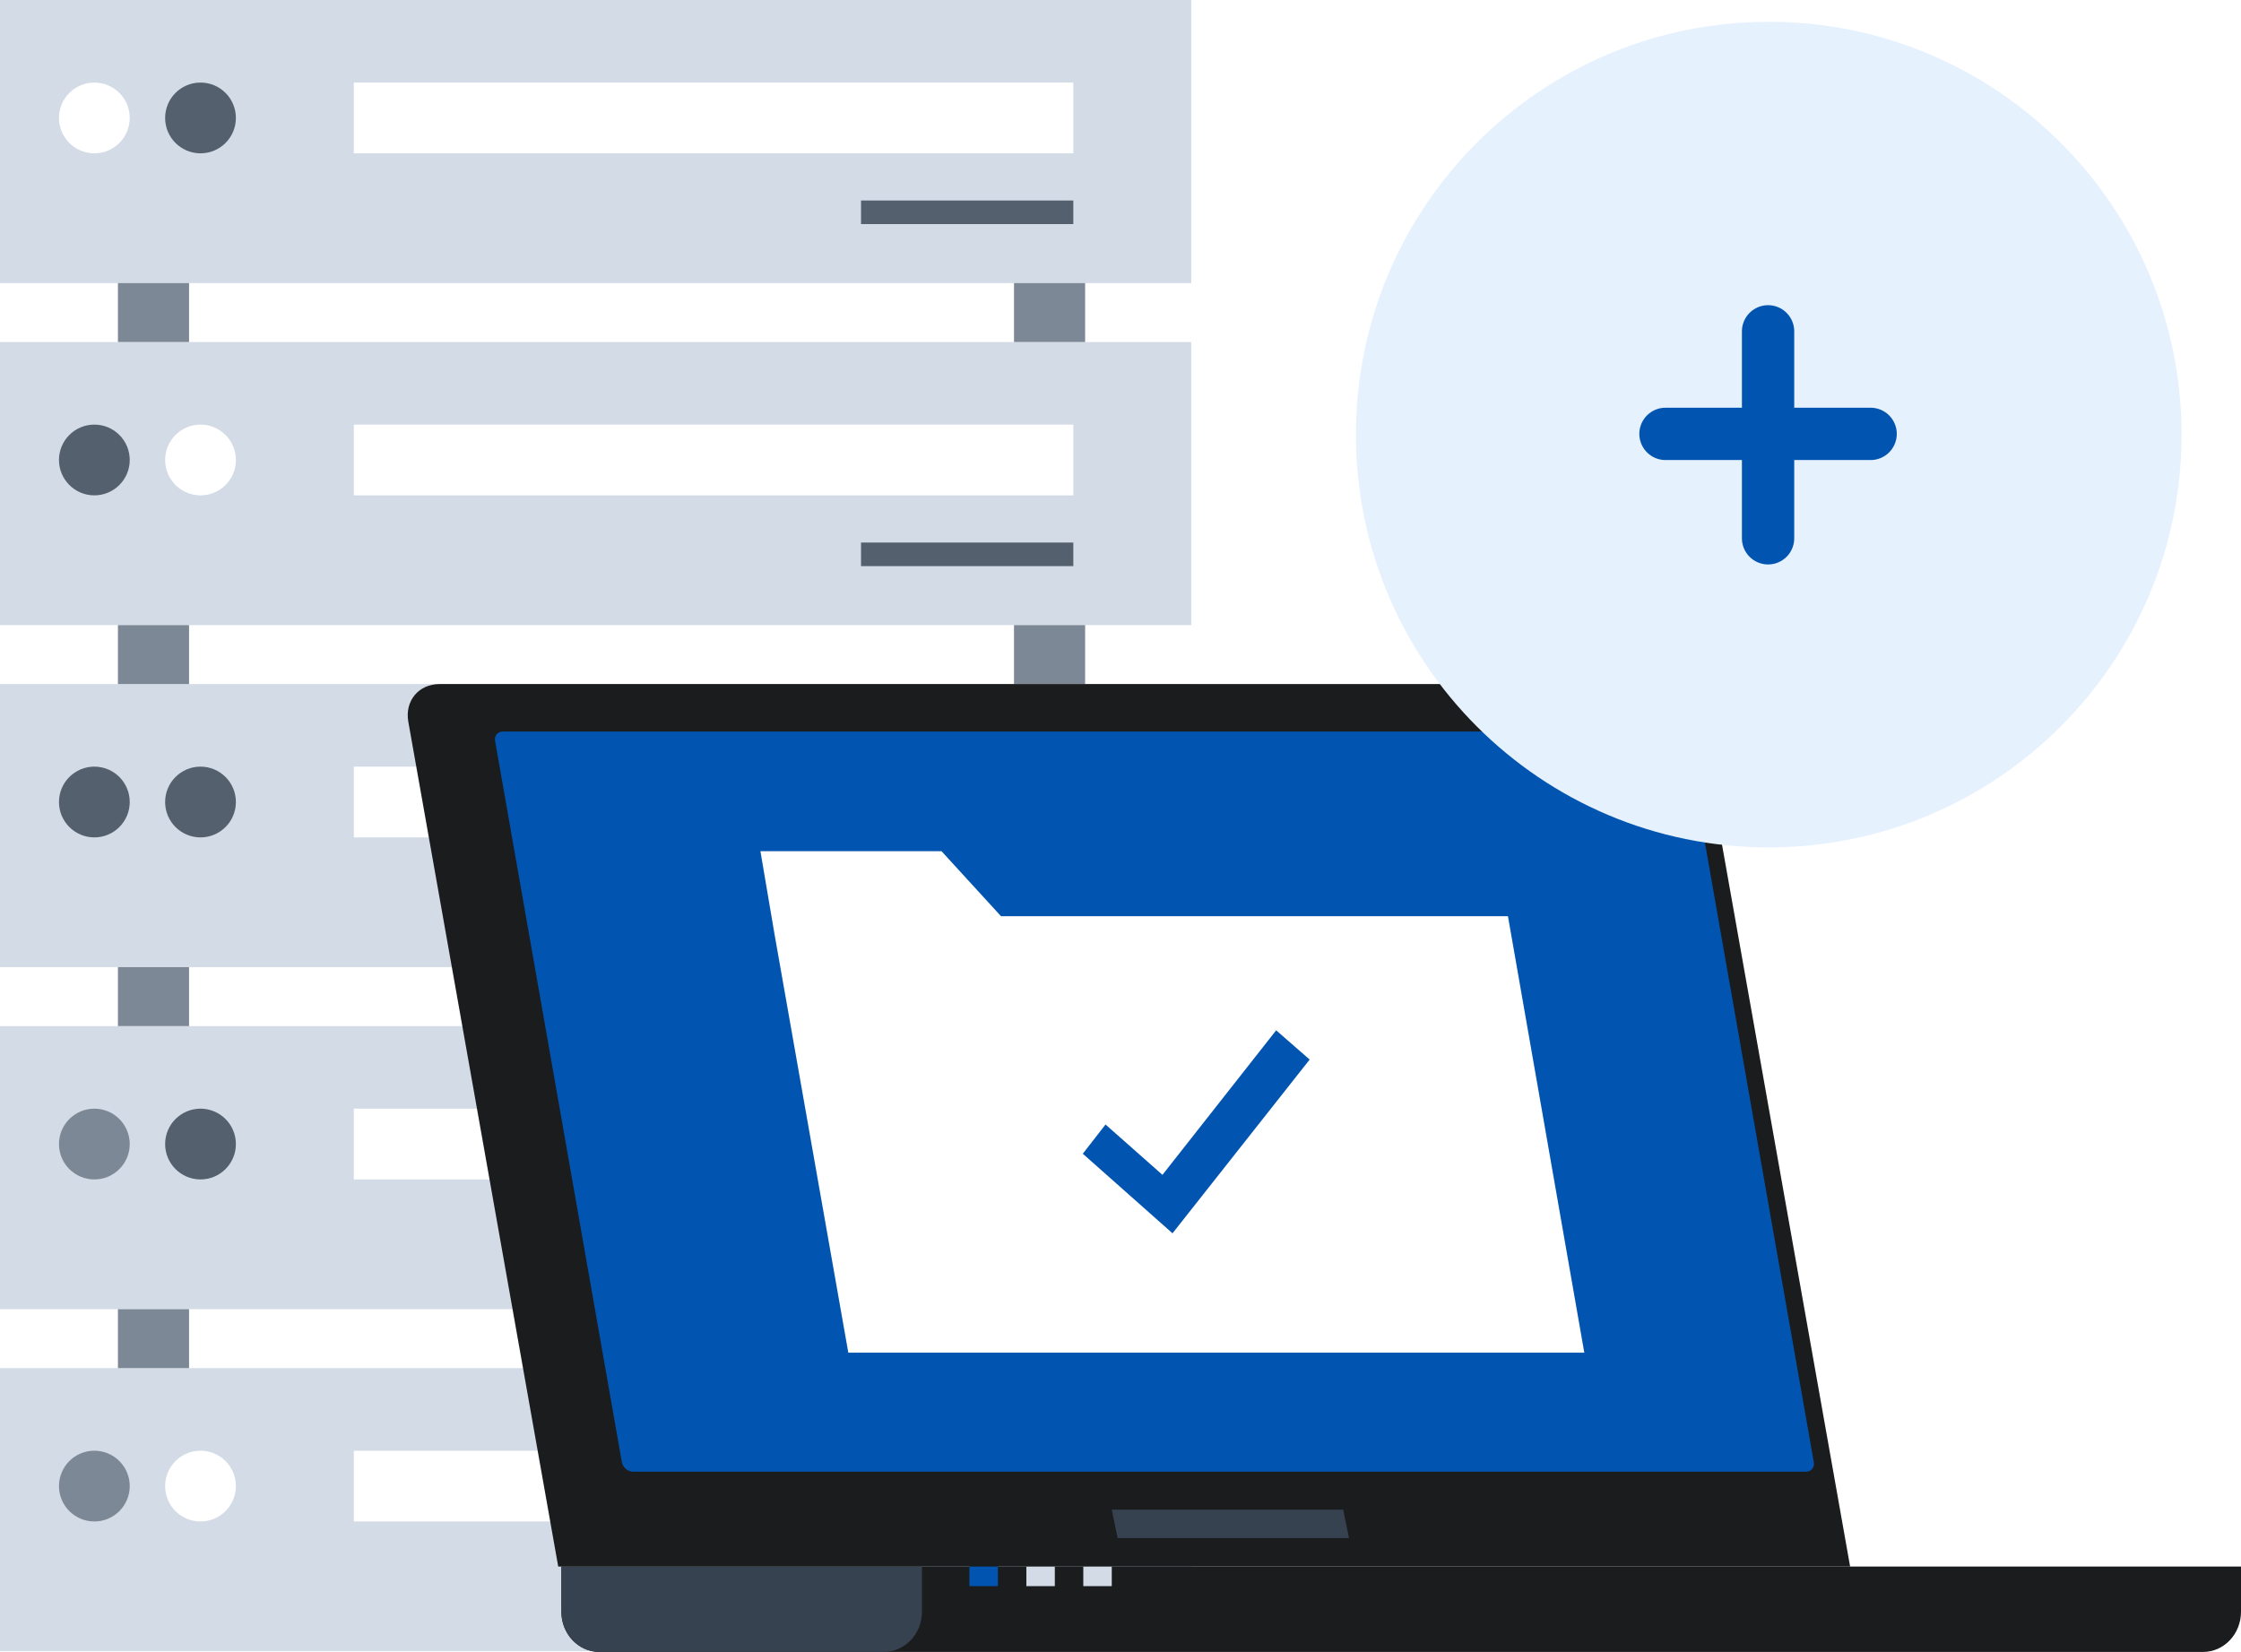 <svg width="514" height="379" viewBox="0 0 514 379" fill="none" xmlns="http://www.w3.org/2000/svg">
<rect width="273.233" height="64.927" transform="matrix(-1 0 0 1 273.233 313.812)" fill="#D3DBE6"/>
<rect width="165.022" height="16.232" transform="matrix(-1 0 0 1 246.18 332.749)" fill="white"/>
<rect width="48.695" height="5.411" transform="matrix(-1 0 0 1 246.18 359.802)" fill="#55606E"/>
<rect width="8.116" height="5.411" transform="matrix(-1 0 0 1 137.97 359.802)" fill="#D3DBE6"/>
<rect width="8.116" height="5.411" transform="matrix(-1 0 0 1 121.737 359.802)" fill="#D3DBE6"/>
<rect width="8.116" height="5.411" transform="matrix(-1 0 0 1 105.505 359.802)" fill="#D3DBE6"/>
<rect width="8.116" height="5.411" transform="matrix(-1 0 0 1 89.274 359.802)" fill="#D3DBE6"/>
<circle cx="8.116" cy="8.116" r="8.116" transform="matrix(-1 0 0 1 29.758 332.749)" fill="#7D8896"/>
<circle cx="8.116" cy="8.116" r="8.116" transform="matrix(-1 0 0 1 54.105 332.749)" fill="white"/>
<rect width="273.233" height="64.927" transform="matrix(-1 0 0 1 273.233 235.359)" fill="#D3DBE6"/>
<rect width="165.022" height="16.232" transform="matrix(-1 0 0 1 246.18 254.296)" fill="white"/>
<rect width="48.695" height="5.411" transform="matrix(-1 0 0 1 246.18 281.349)" fill="#55606E"/>
<rect width="8.116" height="5.411" transform="matrix(-1 0 0 1 137.97 281.349)" fill="#D3DBE6"/>
<rect width="8.116" height="5.411" transform="matrix(-1 0 0 1 121.737 281.349)" fill="#D3DBE6"/>
<rect width="8.116" height="5.411" transform="matrix(-1 0 0 1 105.505 281.349)" fill="#D3DBE6"/>
<rect width="8.116" height="5.411" transform="matrix(-1 0 0 1 89.274 281.349)" fill="#D3DBE6"/>
<circle cx="8.116" cy="8.116" r="8.116" transform="matrix(-1 0 0 1 29.758 254.296)" fill="#7D8896"/>
<circle cx="8.116" cy="8.116" r="8.116" transform="matrix(-1 0 0 1 54.105 254.296)" fill="#55606E"/>
<rect width="273.233" height="64.927" transform="matrix(-1 0 0 1 273.233 156.906)" fill="#D3DBE6"/>
<rect width="165.022" height="16.232" transform="matrix(-1 0 0 1 246.18 175.843)" fill="white"/>
<rect width="48.695" height="5.411" transform="matrix(-1 0 0 1 246.18 202.896)" fill="#55606E"/>
<rect width="8.116" height="5.411" transform="matrix(-1 0 0 1 137.97 202.896)" fill="#D3DBE6"/>
<rect width="8.116" height="5.411" transform="matrix(-1 0 0 1 121.737 202.896)" fill="#D3DBE6"/>
<rect width="8.116" height="5.411" transform="matrix(-1 0 0 1 105.505 202.896)" fill="#D3DBE6"/>
<rect width="8.116" height="5.411" transform="matrix(-1 0 0 1 89.274 202.896)" fill="#D3DBE6"/>
<circle cx="8.116" cy="8.116" r="8.116" transform="matrix(-1 0 0 1 29.758 175.843)" fill="#55606E"/>
<circle cx="8.116" cy="8.116" r="8.116" transform="matrix(-1 0 0 1 54.105 175.843)" fill="#55606E"/>
<rect width="273.233" height="64.927" transform="matrix(-1 0 0 1 273.233 78.453)" fill="#D3DBE6"/>
<rect width="165.022" height="16.232" transform="matrix(-1 0 0 1 246.18 97.39)" fill="white"/>
<rect width="48.695" height="5.411" transform="matrix(-1 0 0 1 246.18 124.443)" fill="#55606E"/>
<rect width="8.116" height="5.411" transform="matrix(-1 0 0 1 137.97 124.443)" fill="#D3DBE6"/>
<rect width="8.116" height="5.411" transform="matrix(-1 0 0 1 121.737 124.443)" fill="#D3DBE6"/>
<rect width="8.116" height="5.411" transform="matrix(-1 0 0 1 105.505 124.443)" fill="#D3DBE6"/>
<rect width="8.116" height="5.411" transform="matrix(-1 0 0 1 89.274 124.443)" fill="#D3DBE6"/>
<circle cx="8.116" cy="8.116" r="8.116" transform="matrix(-1 0 0 1 29.758 97.39)" fill="#55606E"/>
<circle cx="8.116" cy="8.116" r="8.116" transform="matrix(-1 0 0 1 54.105 97.39)" fill="white"/>
<rect width="273.233" height="64.927" transform="matrix(-1 0 0 1 273.233 0)" fill="#D3DBE6"/>
<rect width="165.022" height="16.232" transform="matrix(-1 0 0 1 246.18 18.937)" fill="white"/>
<rect width="48.695" height="5.411" transform="matrix(-1 0 0 1 246.18 45.99)" fill="#55606E"/>
<rect width="8.116" height="5.411" transform="matrix(-1 0 0 1 137.97 45.99)" fill="#D3DBE6"/>
<rect width="8.116" height="5.411" transform="matrix(-1 0 0 1 121.737 45.99)" fill="#D3DBE6"/>
<rect width="8.116" height="5.411" transform="matrix(-1 0 0 1 105.505 45.99)" fill="#D3DBE6"/>
<rect width="8.116" height="5.411" transform="matrix(-1 0 0 1 89.274 45.99)" fill="#D3DBE6"/>
<circle cx="8.116" cy="8.116" r="8.116" transform="matrix(-1 0 0 1 29.758 18.937)" fill="white"/>
<circle cx="8.116" cy="8.116" r="8.116" transform="matrix(-1 0 0 1 54.105 18.937)" fill="#55606E"/>
<path d="M248.884 300.285H232.573V313.811H248.884V300.285Z" fill="#7D8896"/>
<path d="M43.363 300.285H27.052V313.811H43.363V300.285Z" fill="#7D8896"/>
<path d="M248.884 221.832H232.573V235.358H248.884V221.832Z" fill="#7D8896"/>
<path d="M43.363 221.832H27.052V235.358H43.363V221.832Z" fill="#7D8896"/>
<path d="M248.884 143.379H232.573V156.905H248.884V143.379Z" fill="#7D8896"/>
<path d="M43.363 143.379H27.052V156.905H43.363V143.379Z" fill="#7D8896"/>
<path d="M248.884 64.925H232.573V78.452H248.884V64.925Z" fill="#7D8896"/>
<path d="M43.363 64.925H27.052V78.452H43.363V64.925Z" fill="#7D8896"/>
<path d="M505.302 378.909H137.457C132.652 378.909 128.759 374.784 128.759 369.691V359.321H514.001V369.691C514.001 374.784 510.108 378.909 505.302 378.909Z" fill="#1B1C1D"/>
<path d="M202.682 378.909H137.544C132.69 378.909 128.759 374.784 128.759 369.691V359.321H211.466V369.691C211.466 374.784 207.535 378.909 202.682 378.909Z" fill="#374250"/>
<path d="M248.468 361.498H254.998" stroke="#D3DBE6" stroke-width="4.632" stroke-miterlimit="10"/>
<path d="M235.406 361.498H241.936" stroke="#D3DBE6" stroke-width="4.632" stroke-miterlimit="10"/>
<path d="M222.351 361.498H228.88" stroke="#0155B1" stroke-width="4.632" stroke-miterlimit="10"/>
<g filter="url(#filter0_d_44_1321)">
<path d="M134.982 359.321H431.294L396.913 165.565C396.063 160.781 391.466 156.906 386.651 156.906H107.77C102.955 156.906 99.752 160.781 100.602 165.565L134.982 359.321Z" fill="#1B1C1D"/>
</g>
<path d="M309.411 352.795H256.336L254.998 346.266H308.073L309.411 352.795Z" fill="#374250"/>
<path d="M145.191 337.559H414.24C415.433 337.559 416.236 336.579 416.019 335.382L386.945 169.968C386.728 168.771 385.599 167.792 384.384 167.792H115.335C114.142 167.792 113.339 168.771 113.556 169.968L142.631 335.382C142.848 336.579 143.976 337.559 145.191 337.559Z" fill="#0155B1"/>
<path d="M363.379 310.267L345.867 210.154H229.595L215.952 195.244H174.412L177.67 214.414L194.571 310.267H363.379Z" fill="white"/>
<path d="M292.704 236.326L266.623 269.475L253.565 257.929L248.352 264.633L268.93 282.883L300.386 243.031L292.704 236.326Z" fill="#0155B1"/>
<path d="M405.684 194.37C457.977 194.37 500.369 151.978 500.369 99.685C500.369 47.392 457.977 5 405.684 5C353.392 5 311 47.392 311 99.685C311 151.978 353.392 194.37 405.684 194.37Z" fill="#E6F1FE"/>
<path d="M405.529 76V123.469" stroke="#0155B1" stroke-width="12" stroke-miterlimit="10" stroke-linecap="round" stroke-linejoin="round"/>
<path d="M382 99.52H429.049" stroke="#0155B1" stroke-width="12" stroke-miterlimit="10" stroke-linecap="round" stroke-linejoin="round"/>
<defs>
<filter id="filter0_d_44_1321" x="93.518" y="156.906" width="337.776" height="202.415" filterUnits="userSpaceOnUse" color-interpolation-filters="sRGB">
<feFlood flood-opacity="0" result="BackgroundImageFix"/>
<feColorMatrix in="SourceAlpha" type="matrix" values="0 0 0 0 0 0 0 0 0 0 0 0 0 0 0 0 0 0 127 0" result="hardAlpha"/>
<feOffset dx="-6.947"/>
<feColorMatrix type="matrix" values="0 0 0 0 0.216 0 0 0 0 0.314 0 0 0 0 0.314 0 0 0 1 0"/>
<feBlend mode="normal" in2="BackgroundImageFix" result="effect1_dropShadow_44_1321"/>
<feBlend mode="normal" in="SourceGraphic" in2="effect1_dropShadow_44_1321" result="shape"/>
</filter>
</defs>
</svg>
